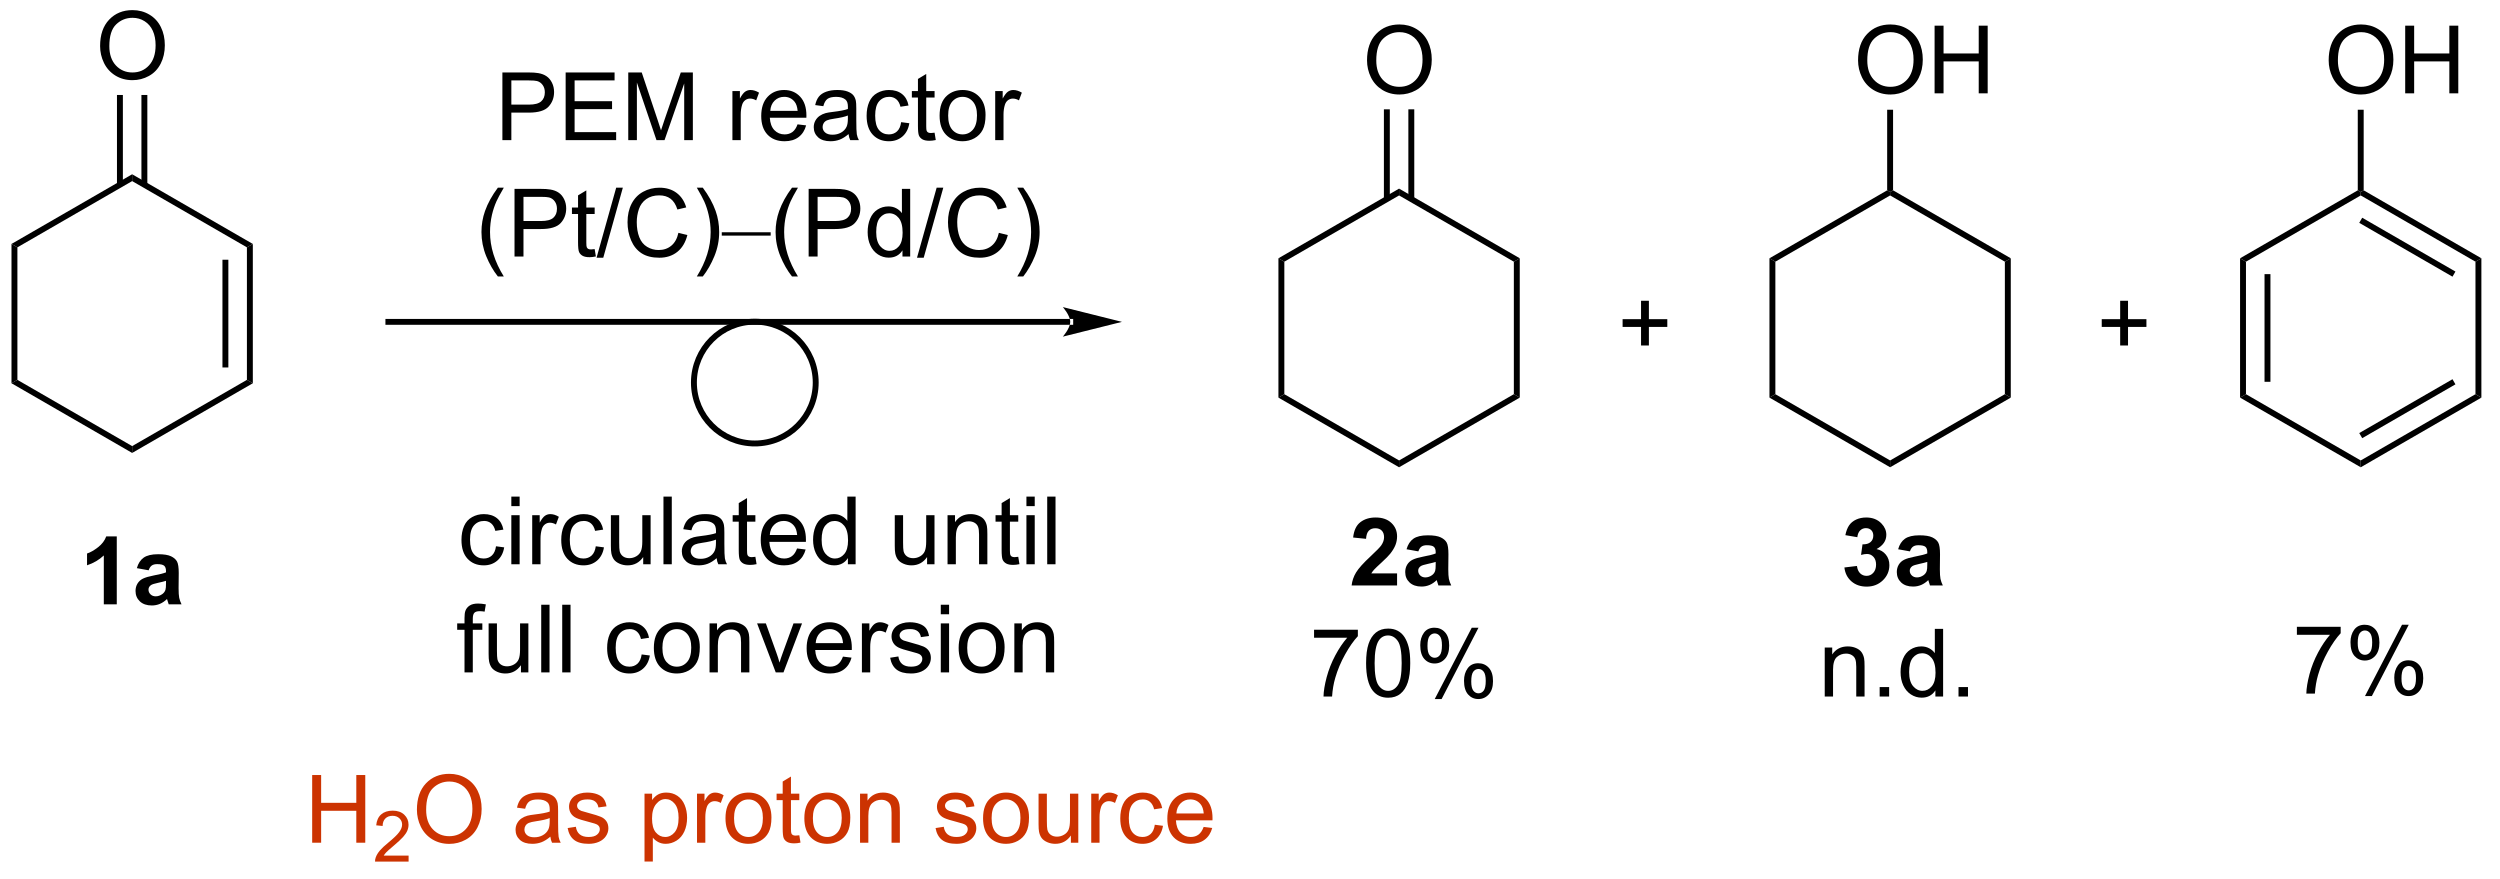 <?xml version="1.0" encoding="UTF-8"?>
<!DOCTYPE svg PUBLIC '-//W3C//DTD SVG 1.0//EN'
          'http://www.w3.org/TR/2001/REC-SVG-20010904/DTD/svg10.dtd'>
<svg stroke-dasharray="none" shape-rendering="auto" xmlns="http://www.w3.org/2000/svg" font-family="'Dialog'" text-rendering="auto" width="290" fill-opacity="1" color-interpolation="auto" color-rendering="auto" preserveAspectRatio="xMidYMid meet" font-size="12px" viewBox="0 0 290 102" fill="black" xmlns:xlink="http://www.w3.org/1999/xlink" stroke="black" image-rendering="auto" stroke-miterlimit="10" stroke-linecap="square" stroke-linejoin="miter" font-style="normal" stroke-width="1" height="102" stroke-dashoffset="0" font-weight="normal" stroke-opacity="1"
><!--Generated by the Batik Graphics2D SVG Generator--><defs id="genericDefs"
  /><g
  ><defs id="defs1"
    ><clipPath clipPathUnits="userSpaceOnUse" id="clipPath1"
      ><path d="M0.646 1.611 L217.6 1.611 L217.6 77.718 L0.646 77.718 L0.646 1.611 Z"
      /></clipPath
      ><clipPath clipPathUnits="userSpaceOnUse" id="clipPath2"
      ><path d="M-0.972 341.541 L-0.972 415.531 L209.949 415.531 L209.949 341.541 Z"
      /></clipPath
    ></defs
    ><g transform="scale(1.333,1.333) translate(-0.646,-1.611) matrix(1.029,0,0,1.029,1.646,-349.698)"
    ><path d="M89.536 368.878 L89.536 368.878 L31.874 368.878 L31.624 368.878 L31.624 368.378 L31.874 368.378 L89.536 368.378 L89.786 368.378 L89.786 368.878 ZM93.911 368.628 L88.911 367.378 C88.911 367.378 89.536 368.082 89.536 368.628 C89.536 369.175 88.911 369.878 88.911 369.878 Z" stroke="none" clip-path="url(#clipPath2)"
    /></g
    ><g transform="matrix(1.371,0,0,1.371,1.333,-468.412)"
    ><path d="M41.535 353.514 L41.535 347.787 L43.697 347.787 Q44.267 347.787 44.566 347.842 Q44.988 347.912 45.272 348.11 Q45.559 348.305 45.733 348.662 Q45.908 349.016 45.908 349.443 Q45.908 350.173 45.441 350.68 Q44.978 351.186 43.762 351.186 L42.293 351.186 L42.293 353.514 L41.535 353.514 ZM42.293 350.509 L43.775 350.509 Q44.509 350.509 44.816 350.235 Q45.126 349.962 45.126 349.467 Q45.126 349.108 44.944 348.852 Q44.762 348.594 44.465 348.514 Q44.275 348.462 43.759 348.462 L42.293 348.462 L42.293 350.509 ZM46.887 353.514 L46.887 347.787 L51.027 347.787 L51.027 348.462 L47.645 348.462 L47.645 350.217 L50.814 350.217 L50.814 350.889 L47.645 350.889 L47.645 352.837 L51.16 352.837 L51.16 353.514 L46.887 353.514 ZM52.184 353.514 L52.184 347.787 L53.324 347.787 L54.681 351.842 Q54.868 352.407 54.955 352.688 Q55.051 352.376 55.259 351.772 L56.629 347.787 L57.65 347.787 L57.65 353.514 L56.918 353.514 L56.918 348.719 L55.254 353.514 L54.572 353.514 L52.915 348.639 L52.915 353.514 L52.184 353.514 ZM60.997 353.514 L60.997 349.365 L61.63 349.365 L61.63 349.993 Q61.872 349.553 62.076 349.412 Q62.281 349.272 62.529 349.272 Q62.883 349.272 63.25 349.498 L63.008 350.149 Q62.75 349.998 62.492 349.998 Q62.263 349.998 62.078 350.136 Q61.896 350.274 61.818 350.522 Q61.701 350.897 61.701 351.342 L61.701 353.514 L60.997 353.514 ZM66.508 352.178 L67.234 352.266 Q67.062 352.904 66.596 353.256 Q66.133 353.608 65.412 353.608 Q64.5 353.608 63.966 353.048 Q63.435 352.485 63.435 351.475 Q63.435 350.428 63.974 349.85 Q64.513 349.272 65.372 349.272 Q66.203 349.272 66.729 349.839 Q67.258 350.404 67.258 351.43 Q67.258 351.493 67.255 351.618 L64.162 351.618 Q64.201 352.303 64.547 352.667 Q64.896 353.029 65.414 353.029 Q65.802 353.029 66.076 352.826 Q66.349 352.623 66.508 352.178 ZM64.201 351.04 L66.516 351.04 Q66.469 350.516 66.25 350.256 Q65.914 349.85 65.38 349.85 Q64.896 349.85 64.565 350.175 Q64.234 350.498 64.201 351.04 ZM70.824 353.001 Q70.434 353.334 70.072 353.472 Q69.712 353.608 69.298 353.608 Q68.613 353.608 68.246 353.274 Q67.879 352.938 67.879 352.42 Q67.879 352.115 68.017 351.863 Q68.158 351.61 68.382 351.459 Q68.606 351.305 68.887 351.227 Q69.095 351.173 69.512 351.123 Q70.363 351.022 70.767 350.881 Q70.77 350.735 70.77 350.696 Q70.77 350.266 70.572 350.092 Q70.301 349.852 69.77 349.852 Q69.275 349.852 69.038 350.027 Q68.801 350.201 68.689 350.641 L68.001 350.548 Q68.095 350.108 68.309 349.837 Q68.525 349.563 68.931 349.417 Q69.337 349.272 69.871 349.272 Q70.402 349.272 70.733 349.397 Q71.066 349.522 71.223 349.712 Q71.379 349.899 71.441 350.188 Q71.478 350.368 71.478 350.837 L71.478 351.774 Q71.478 352.756 71.522 353.016 Q71.566 353.274 71.699 353.514 L70.965 353.514 Q70.856 353.295 70.824 353.001 ZM70.767 351.43 Q70.384 351.587 69.618 351.696 Q69.184 351.759 69.004 351.837 Q68.824 351.915 68.725 352.066 Q68.629 352.217 68.629 352.399 Q68.629 352.68 68.843 352.868 Q69.056 353.055 69.465 353.055 Q69.871 353.055 70.186 352.878 Q70.504 352.701 70.652 352.391 Q70.767 352.154 70.767 351.688 L70.767 351.43 ZM75.273 351.993 L75.966 352.084 Q75.852 352.798 75.385 353.204 Q74.919 353.608 74.24 353.608 Q73.388 353.608 72.87 353.05 Q72.352 352.493 72.352 351.454 Q72.352 350.782 72.573 350.279 Q72.797 349.774 73.253 349.524 Q73.708 349.272 74.242 349.272 Q74.919 349.272 75.349 349.613 Q75.779 349.954 75.898 350.584 L75.216 350.688 Q75.117 350.272 74.87 350.061 Q74.622 349.85 74.271 349.85 Q73.74 349.85 73.406 350.23 Q73.076 350.61 73.076 351.436 Q73.076 352.272 73.396 352.652 Q73.716 353.029 74.232 353.029 Q74.646 353.029 74.922 352.777 Q75.201 352.522 75.273 351.993 ZM78.102 352.884 L78.203 353.506 Q77.906 353.568 77.672 353.568 Q77.289 353.568 77.078 353.449 Q76.867 353.326 76.781 353.128 Q76.695 352.93 76.695 352.298 L76.695 349.912 L76.18 349.912 L76.18 349.365 L76.695 349.365 L76.695 348.337 L77.396 347.915 L77.396 349.365 L78.102 349.365 L78.102 349.912 L77.396 349.912 L77.396 352.337 Q77.396 352.639 77.432 352.725 Q77.469 352.811 77.552 352.863 Q77.638 352.912 77.794 352.912 Q77.912 352.912 78.102 352.884 ZM78.527 351.438 Q78.527 350.287 79.168 349.733 Q79.704 349.272 80.473 349.272 Q81.329 349.272 81.871 349.831 Q82.415 350.391 82.415 351.381 Q82.415 352.18 82.173 352.641 Q81.934 353.1 81.475 353.355 Q81.017 353.608 80.473 353.608 Q79.603 353.608 79.064 353.05 Q78.527 352.49 78.527 351.438 ZM79.251 351.438 Q79.251 352.235 79.598 352.634 Q79.947 353.029 80.473 353.029 Q80.996 353.029 81.343 352.631 Q81.691 352.233 81.691 351.415 Q81.691 350.647 81.343 350.251 Q80.993 349.852 80.473 349.852 Q79.947 349.852 79.598 350.248 Q79.251 350.641 79.251 351.438 ZM83.232 353.514 L83.232 349.365 L83.865 349.365 L83.865 349.993 Q84.107 349.553 84.31 349.412 Q84.516 349.272 84.763 349.272 Q85.117 349.272 85.484 349.498 L85.242 350.149 Q84.984 349.998 84.727 349.998 Q84.497 349.998 84.312 350.136 Q84.13 350.274 84.052 350.522 Q83.935 350.897 83.935 351.342 L83.935 353.514 L83.232 353.514 Z" stroke="none" clip-path="url(#clipPath2)"
    /></g
    ><g transform="matrix(1.371,0,0,1.371,1.333,-468.412)"
    ><path d="M41.152 365.049 Q40.569 364.314 40.165 363.33 Q39.764 362.343 39.764 361.288 Q39.764 360.358 40.066 359.507 Q40.417 358.52 41.152 357.538 L41.654 357.538 Q41.183 358.351 41.029 358.7 Q40.792 359.239 40.654 359.825 Q40.488 360.554 40.488 361.293 Q40.488 363.171 41.654 365.049 L41.152 365.049 ZM42.561 363.364 L42.561 357.637 L44.722 357.637 Q45.292 357.637 45.592 357.692 Q46.014 357.762 46.298 357.96 Q46.584 358.155 46.759 358.512 Q46.933 358.866 46.933 359.293 Q46.933 360.023 46.467 360.53 Q46.003 361.036 44.787 361.036 L43.319 361.036 L43.319 363.364 L42.561 363.364 ZM43.319 360.358 L44.8 360.358 Q45.535 360.358 45.842 360.085 Q46.152 359.812 46.152 359.317 Q46.152 358.957 45.969 358.702 Q45.787 358.444 45.49 358.364 Q45.3 358.312 44.785 358.312 L43.319 358.312 L43.319 360.358 ZM49.342 362.733 L49.444 363.356 Q49.147 363.418 48.912 363.418 Q48.529 363.418 48.319 363.299 Q48.108 363.176 48.022 362.978 Q47.936 362.78 47.936 362.148 L47.936 359.762 L47.42 359.762 L47.42 359.215 L47.936 359.215 L47.936 358.187 L48.636 357.765 L48.636 359.215 L49.342 359.215 L49.342 359.762 L48.636 359.762 L48.636 362.187 Q48.636 362.489 48.673 362.575 Q48.709 362.661 48.792 362.713 Q48.878 362.762 49.035 362.762 Q49.152 362.762 49.342 362.733 ZM49.502 363.463 L51.163 357.538 L51.726 357.538 L50.07 363.463 L49.502 363.463 ZM56.428 361.356 L57.186 361.546 Q56.949 362.481 56.329 362.973 Q55.709 363.463 54.816 363.463 Q53.889 363.463 53.308 363.085 Q52.73 362.707 52.425 361.994 Q52.123 361.278 52.123 360.457 Q52.123 359.562 52.464 358.898 Q52.808 358.231 53.438 357.885 Q54.069 357.538 54.826 357.538 Q55.686 357.538 56.272 357.976 Q56.858 358.413 57.089 359.207 L56.342 359.382 Q56.144 358.757 55.764 358.473 Q55.386 358.187 54.811 358.187 Q54.152 358.187 53.706 358.504 Q53.264 358.819 53.084 359.353 Q52.904 359.887 52.904 360.452 Q52.904 361.184 53.118 361.728 Q53.331 362.273 53.779 362.543 Q54.23 362.812 54.753 362.812 Q55.389 362.812 55.829 362.444 Q56.272 362.077 56.428 361.356 ZM58.492 365.049 L57.986 365.049 Q59.156 363.171 59.156 361.293 Q59.156 360.559 58.986 359.835 Q58.854 359.249 58.617 358.71 Q58.463 358.358 57.986 357.538 L58.492 357.538 Q59.226 358.52 59.578 359.507 Q59.877 360.358 59.877 361.288 Q59.877 362.343 59.473 363.33 Q59.07 364.314 58.492 365.049 Z" stroke="none" clip-path="url(#clipPath2)"
    /></g
    ><g transform="matrix(1.371,0,0,1.371,1.333,-468.412)"
    ><path d="M64.234 361.593 L60.096 361.593 L60.096 361.309 L64.234 361.309 L64.234 361.593 Z" stroke="none" clip-path="url(#clipPath2)"
    /></g
    ><g transform="matrix(1.371,0,0,1.371,1.333,-468.412)"
    ><path d="M66.038 365.049 Q65.455 364.314 65.052 363.33 Q64.65 362.343 64.65 361.288 Q64.65 360.358 64.953 359.507 Q65.304 358.52 66.038 357.538 L66.541 357.538 Q66.07 358.351 65.916 358.7 Q65.679 359.239 65.541 359.825 Q65.374 360.554 65.374 361.293 Q65.374 363.171 66.541 365.049 L66.038 365.049 ZM67.447 363.364 L67.447 357.637 L69.609 357.637 Q70.179 357.637 70.479 357.692 Q70.9 357.762 71.184 357.96 Q71.471 358.155 71.645 358.512 Q71.82 358.866 71.82 359.293 Q71.82 360.023 71.354 360.53 Q70.89 361.036 69.674 361.036 L68.205 361.036 L68.205 363.364 L67.447 363.364 ZM68.205 360.358 L69.687 360.358 Q70.421 360.358 70.729 360.085 Q71.038 359.812 71.038 359.317 Q71.038 358.957 70.856 358.702 Q70.674 358.444 70.377 358.364 Q70.187 358.312 69.671 358.312 L68.205 358.312 L68.205 360.358 ZM75.385 363.364 L75.385 362.84 Q74.992 363.457 74.226 363.457 Q73.729 363.457 73.312 363.184 Q72.898 362.911 72.669 362.421 Q72.439 361.929 72.439 361.293 Q72.439 360.671 72.645 360.166 Q72.854 359.661 73.268 359.392 Q73.682 359.122 74.195 359.122 Q74.57 359.122 74.861 359.28 Q75.156 359.437 75.338 359.692 L75.338 357.637 L76.038 357.637 L76.038 363.364 L75.385 363.364 ZM73.163 361.293 Q73.163 362.09 73.499 362.486 Q73.835 362.879 74.291 362.879 Q74.752 362.879 75.075 362.502 Q75.398 362.124 75.398 361.351 Q75.398 360.499 75.07 360.101 Q74.742 359.702 74.26 359.702 Q73.791 359.702 73.476 360.085 Q73.163 360.468 73.163 361.293 ZM76.615 363.463 L78.277 357.538 L78.839 357.538 L77.183 363.463 L76.615 363.463 ZM83.541 361.356 L84.299 361.546 Q84.062 362.481 83.442 362.973 Q82.822 363.463 81.929 363.463 Q81.002 363.463 80.421 363.085 Q79.843 362.707 79.538 361.994 Q79.236 361.278 79.236 360.457 Q79.236 359.562 79.578 358.898 Q79.921 358.231 80.552 357.885 Q81.182 357.538 81.939 357.538 Q82.799 357.538 83.385 357.976 Q83.971 358.413 84.203 359.207 L83.455 359.382 Q83.257 358.757 82.877 358.473 Q82.499 358.187 81.924 358.187 Q81.265 358.187 80.82 358.504 Q80.377 358.819 80.197 359.353 Q80.018 359.887 80.018 360.452 Q80.018 361.184 80.231 361.728 Q80.445 362.273 80.893 362.543 Q81.343 362.812 81.867 362.812 Q82.502 362.812 82.942 362.444 Q83.385 362.077 83.541 361.356 ZM85.605 365.049 L85.1 365.049 Q86.269 363.171 86.269 361.293 Q86.269 360.559 86.1 359.835 Q85.967 359.249 85.73 358.71 Q85.576 358.358 85.1 357.538 L85.605 357.538 Q86.339 358.52 86.691 359.507 Q86.99 360.358 86.99 361.288 Q86.99 362.343 86.587 363.33 Q86.183 364.314 85.605 365.049 Z" stroke="none" clip-path="url(#clipPath2)"
    /></g
    ><g transform="matrix(1.371,0,0,1.371,1.333,-468.412)"
    ><path d="M8.908 392.792 L7.811 392.792 L7.811 388.654 Q7.21 389.216 6.392 389.487 L6.392 388.49 Q6.822 388.349 7.324 387.959 Q7.83 387.565 8.017 387.042 L8.908 387.042 L8.908 392.792 ZM11.604 389.909 L10.607 389.729 Q10.776 389.128 11.185 388.839 Q11.597 388.55 12.404 388.55 Q13.138 388.55 13.498 388.724 Q13.857 388.896 14.003 389.164 Q14.151 389.433 14.151 390.146 L14.138 391.427 Q14.138 391.974 14.19 392.235 Q14.245 392.495 14.388 392.792 L13.302 392.792 Q13.261 392.683 13.198 392.466 Q13.169 392.37 13.159 392.339 Q12.878 392.612 12.557 392.75 Q12.237 392.886 11.873 392.886 Q11.232 392.886 10.862 392.539 Q10.495 392.19 10.495 391.659 Q10.495 391.308 10.662 391.032 Q10.831 390.755 11.133 390.61 Q11.435 390.464 12.005 390.354 Q12.776 390.209 13.073 390.084 L13.073 389.974 Q13.073 389.659 12.917 389.524 Q12.761 389.388 12.326 389.388 Q12.034 389.388 11.87 389.505 Q11.706 389.62 11.604 389.909 ZM13.073 390.8 Q12.862 390.87 12.404 390.969 Q11.948 391.065 11.807 391.159 Q11.591 391.31 11.591 391.545 Q11.591 391.776 11.763 391.946 Q11.935 392.112 12.201 392.112 Q12.498 392.112 12.768 391.917 Q12.966 391.769 13.029 391.552 Q13.073 391.412 13.073 391.019 L13.073 390.8 Z" stroke="none" clip-path="url(#clipPath2)"
    /></g
    ><g transform="matrix(1.371,0,0,1.371,1.333,-468.412)"
    ><path d="M0 362.297 L0.5 362.585 L0.5 373.797 L0 374.085 Z" stroke="none" clip-path="url(#clipPath2)"
    /></g
    ><g transform="matrix(1.371,0,0,1.371,1.333,-468.412)"
    ><path d="M0 374.085 L0.5 373.797 L10.209 379.402 L10.209 379.98 Z" stroke="none" clip-path="url(#clipPath2)"
    /></g
    ><g transform="matrix(1.371,0,0,1.371,1.333,-468.412)"
    ><path d="M10.209 379.98 L10.209 379.402 L19.919 373.797 L20.419 374.085 Z" stroke="none" clip-path="url(#clipPath2)"
    /></g
    ><g transform="matrix(1.371,0,0,1.371,1.333,-468.412)"
    ><path d="M20.419 374.085 L19.919 373.797 L19.919 362.585 L20.419 362.297 ZM18.349 372.746 L18.349 363.636 L17.849 363.636 L17.849 372.746 Z" stroke="none" clip-path="url(#clipPath2)"
    /></g
    ><g transform="matrix(1.371,0,0,1.371,1.333,-468.412)"
    ><path d="M20.419 362.297 L19.919 362.585 L10.209 356.98 L10.209 356.402 Z" stroke="none" clip-path="url(#clipPath2)"
    /></g
    ><g transform="matrix(1.371,0,0,1.371,1.333,-468.412)"
    ><path d="M10.209 356.402 L10.209 356.98 L0.5 362.585 L0 362.297 Z" stroke="none" clip-path="url(#clipPath2)"
    /></g
    ><g transform="matrix(1.371,0,0,1.371,1.333,-468.412)"
    ><path d="M7.497 345.552 Q7.497 344.125 8.263 343.32 Q9.029 342.513 10.239 342.513 Q11.031 342.513 11.667 342.893 Q12.305 343.271 12.638 343.948 Q12.974 344.625 12.974 345.484 Q12.974 346.357 12.622 347.044 Q12.271 347.732 11.625 348.086 Q10.982 348.44 10.234 348.44 Q9.427 348.44 8.789 348.049 Q8.154 347.656 7.825 346.982 Q7.497 346.305 7.497 345.552 ZM8.279 345.562 Q8.279 346.599 8.833 347.195 Q9.391 347.789 10.232 347.789 Q11.086 347.789 11.638 347.187 Q12.193 346.586 12.193 345.482 Q12.193 344.781 11.956 344.26 Q11.719 343.74 11.263 343.453 Q10.81 343.164 10.242 343.164 Q9.437 343.164 8.857 343.719 Q8.279 344.271 8.279 345.562 Z" stroke="none" clip-path="url(#clipPath2)"
    /></g
    ><g transform="matrix(1.371,0,0,1.371,1.333,-468.412)"
    ><path d="M11.494 357.289 L11.494 349.693 L10.994 349.693 L10.994 357.289 ZM9.424 357.289 L9.424 349.693 L8.924 349.693 L8.924 357.289 Z" stroke="none" clip-path="url(#clipPath2)"
    /></g
    ><g transform="matrix(1.371,0,0,1.371,1.333,-468.412)"
    ><path d="M117.234 390.171 L117.234 391.192 L113.388 391.192 Q113.451 390.614 113.763 390.096 Q114.076 389.577 114.997 388.723 Q115.74 388.031 115.906 387.786 Q116.133 387.445 116.133 387.114 Q116.133 386.747 115.935 386.549 Q115.74 386.351 115.391 386.351 Q115.047 386.351 114.844 386.559 Q114.641 386.765 114.609 387.247 L113.516 387.137 Q113.615 386.231 114.13 385.838 Q114.646 385.442 115.419 385.442 Q116.266 385.442 116.75 385.9 Q117.234 386.356 117.234 387.036 Q117.234 387.421 117.096 387.773 Q116.958 388.122 116.656 388.505 Q116.458 388.757 115.938 389.234 Q115.419 389.71 115.279 389.866 Q115.141 390.023 115.055 390.171 L117.234 390.171 ZM119.033 388.309 L118.035 388.13 Q118.204 387.528 118.613 387.239 Q119.025 386.95 119.832 386.95 Q120.566 386.95 120.926 387.124 Q121.285 387.296 121.431 387.564 Q121.579 387.833 121.579 388.546 L121.566 389.827 Q121.566 390.374 121.618 390.635 Q121.673 390.895 121.816 391.192 L120.731 391.192 Q120.689 391.083 120.626 390.866 Q120.598 390.77 120.587 390.739 Q120.306 391.012 119.986 391.15 Q119.665 391.286 119.301 391.286 Q118.66 391.286 118.29 390.939 Q117.923 390.59 117.923 390.059 Q117.923 389.708 118.09 389.432 Q118.259 389.156 118.561 389.01 Q118.863 388.864 119.434 388.755 Q120.204 388.609 120.501 388.484 L120.501 388.374 Q120.501 388.059 120.345 387.924 Q120.189 387.788 119.754 387.788 Q119.462 387.788 119.298 387.906 Q119.134 388.02 119.033 388.309 ZM120.501 389.2 Q120.29 389.27 119.832 389.369 Q119.376 389.465 119.236 389.559 Q119.019 389.71 119.019 389.945 Q119.019 390.176 119.191 390.346 Q119.363 390.512 119.629 390.512 Q119.926 390.512 120.197 390.317 Q120.394 390.168 120.457 389.952 Q120.501 389.812 120.501 389.418 L120.501 389.2 Z" stroke="none" clip-path="url(#clipPath2)"
    /></g
    ><g transform="matrix(1.371,0,0,1.371,1.333,-468.412)"
    ><path d="M110.21 395.615 L110.21 394.938 L113.916 394.938 L113.916 395.485 Q113.369 396.069 112.833 397.035 Q112.296 397.998 112.002 399.017 Q111.791 399.735 111.734 400.592 L111.01 400.592 Q111.023 399.915 111.275 398.959 Q111.531 398.001 112.005 397.113 Q112.478 396.225 113.015 395.615 L110.21 395.615 ZM114.613 397.767 Q114.613 396.751 114.821 396.134 Q115.029 395.514 115.441 395.178 Q115.855 394.842 116.48 394.842 Q116.941 394.842 117.287 395.027 Q117.636 395.212 117.863 395.563 Q118.089 395.912 118.217 396.415 Q118.347 396.915 118.347 397.767 Q118.347 398.774 118.139 399.394 Q117.933 400.014 117.519 400.352 Q117.107 400.691 116.48 400.691 Q115.652 400.691 115.178 400.095 Q114.613 399.381 114.613 397.767 ZM115.334 397.767 Q115.334 399.178 115.665 399.644 Q115.996 400.11 116.48 400.11 Q116.964 400.11 117.292 399.642 Q117.623 399.173 117.623 397.767 Q117.623 396.352 117.292 395.889 Q116.964 395.423 116.472 395.423 Q115.988 395.423 115.699 395.834 Q115.334 396.358 115.334 397.767 ZM119.195 396.24 Q119.195 395.626 119.502 395.196 Q119.812 394.767 120.398 394.767 Q120.937 394.767 121.288 395.152 Q121.643 395.537 121.643 396.282 Q121.643 397.009 121.286 397.402 Q120.929 397.795 120.406 397.795 Q119.885 397.795 119.538 397.41 Q119.195 397.022 119.195 396.24 ZM120.416 395.251 Q120.156 395.251 119.981 395.477 Q119.807 395.704 119.807 396.311 Q119.807 396.86 119.981 397.087 Q120.158 397.311 120.416 397.311 Q120.682 397.311 120.856 397.084 Q121.031 396.858 121.031 396.256 Q121.031 395.701 120.853 395.477 Q120.679 395.251 120.416 395.251 ZM120.421 400.803 L123.554 394.767 L124.124 394.767 L121.002 400.803 L120.421 400.803 ZM122.898 399.248 Q122.898 398.631 123.205 398.204 Q123.515 397.774 124.103 397.774 Q124.643 397.774 124.997 398.16 Q125.351 398.545 125.351 399.29 Q125.351 400.017 124.992 400.41 Q124.635 400.803 124.109 400.803 Q123.588 400.803 123.242 400.415 Q122.898 400.024 122.898 399.248 ZM124.124 398.259 Q123.859 398.259 123.684 398.485 Q123.51 398.712 123.51 399.319 Q123.51 399.865 123.684 400.092 Q123.861 400.319 124.119 400.319 Q124.39 400.319 124.562 400.092 Q124.736 399.865 124.736 399.264 Q124.736 398.709 124.559 398.485 Q124.385 398.259 124.124 398.259 Z" stroke="none" clip-path="url(#clipPath2)"
    /></g
    ><g transform="matrix(1.371,0,0,1.371,1.333,-468.412)"
    ><path d="M107.195 363.51 L107.695 363.799 L107.695 375.01 L107.195 375.299 Z" stroke="none" clip-path="url(#clipPath2)"
    /></g
    ><g transform="matrix(1.371,0,0,1.371,1.333,-468.412)"
    ><path d="M107.195 375.299 L107.695 375.01 L117.404 380.616 L117.404 381.193 Z" stroke="none" clip-path="url(#clipPath2)"
    /></g
    ><g transform="matrix(1.371,0,0,1.371,1.333,-468.412)"
    ><path d="M117.404 381.193 L117.404 380.616 L127.114 375.01 L127.614 375.299 Z" stroke="none" clip-path="url(#clipPath2)"
    /></g
    ><g transform="matrix(1.371,0,0,1.371,1.333,-468.412)"
    ><path d="M127.614 375.299 L127.114 375.01 L127.114 363.799 L127.614 363.51 Z" stroke="none" clip-path="url(#clipPath2)"
    /></g
    ><g transform="matrix(1.371,0,0,1.371,1.333,-468.412)"
    ><path d="M127.614 363.51 L127.114 363.799 L117.404 358.193 L117.404 357.616 Z" stroke="none" clip-path="url(#clipPath2)"
    /></g
    ><g transform="matrix(1.371,0,0,1.371,1.333,-468.412)"
    ><path d="M117.404 357.616 L117.404 358.193 L107.695 363.799 L107.195 363.51 Z" stroke="none" clip-path="url(#clipPath2)"
    /></g
    ><g transform="matrix(1.371,0,0,1.371,1.333,-468.412)"
    ><path d="M114.692 346.766 Q114.692 345.339 115.458 344.534 Q116.224 343.727 117.434 343.727 Q118.226 343.727 118.862 344.107 Q119.5 344.485 119.833 345.162 Q120.169 345.839 120.169 346.698 Q120.169 347.57 119.817 348.258 Q119.466 348.945 118.82 349.3 Q118.177 349.654 117.429 349.654 Q116.622 349.654 115.984 349.263 Q115.349 348.87 115.02 348.195 Q114.692 347.518 114.692 346.766 ZM115.474 346.776 Q115.474 347.813 116.028 348.409 Q116.585 349.003 117.427 349.003 Q118.281 349.003 118.833 348.401 Q119.388 347.8 119.388 346.695 Q119.388 345.995 119.151 345.474 Q118.914 344.953 118.458 344.667 Q118.005 344.378 117.437 344.378 Q116.632 344.378 116.052 344.933 Q115.474 345.485 115.474 346.776 Z" stroke="none" clip-path="url(#clipPath2)"
    /></g
    ><g transform="matrix(1.371,0,0,1.371,1.333,-468.412)"
    ><path d="M118.689 358.502 L118.689 350.907 L118.189 350.907 L118.189 358.502 ZM116.619 358.502 L116.619 350.907 L116.119 350.907 L116.119 358.502 Z" stroke="none" clip-path="url(#clipPath2)"
    /></g
    ><g transform="matrix(1.371,0,0,1.371,1.333,-468.412)"
    ><path d="M155.082 389.671 L156.144 389.543 Q156.194 389.95 156.415 390.166 Q156.639 390.38 156.957 390.38 Q157.296 390.38 157.527 390.122 Q157.762 389.864 157.762 389.426 Q157.762 389.012 157.538 388.77 Q157.316 388.528 156.996 388.528 Q156.785 388.528 156.491 388.609 L156.613 387.715 Q157.059 387.726 157.293 387.523 Q157.527 387.317 157.527 386.976 Q157.527 386.687 157.355 386.515 Q157.184 386.343 156.897 386.343 Q156.616 386.343 156.415 386.538 Q156.217 386.734 156.176 387.109 L155.163 386.937 Q155.269 386.418 155.48 386.109 Q155.694 385.796 156.074 385.619 Q156.457 385.442 156.928 385.442 Q157.738 385.442 158.225 385.958 Q158.629 386.38 158.629 386.911 Q158.629 387.663 157.803 388.114 Q158.296 388.218 158.59 388.585 Q158.887 388.952 158.887 389.473 Q158.887 390.226 158.335 390.76 Q157.785 391.291 156.965 391.291 Q156.186 391.291 155.673 390.843 Q155.163 390.395 155.082 389.671 ZM160.625 388.309 L159.628 388.13 Q159.797 387.528 160.206 387.239 Q160.617 386.95 161.424 386.95 Q162.159 386.95 162.518 387.124 Q162.878 387.296 163.023 387.564 Q163.172 387.833 163.172 388.546 L163.159 389.827 Q163.159 390.374 163.211 390.635 Q163.266 390.895 163.409 391.192 L162.323 391.192 Q162.281 391.083 162.219 390.866 Q162.19 390.77 162.18 390.739 Q161.898 391.012 161.578 391.15 Q161.258 391.286 160.893 391.286 Q160.253 391.286 159.883 390.939 Q159.516 390.59 159.516 390.059 Q159.516 389.708 159.682 389.432 Q159.851 389.156 160.154 389.01 Q160.456 388.864 161.026 388.755 Q161.797 388.609 162.094 388.484 L162.094 388.374 Q162.094 388.059 161.938 387.924 Q161.781 387.788 161.346 387.788 Q161.055 387.788 160.891 387.906 Q160.726 388.02 160.625 388.309 ZM162.094 389.2 Q161.883 389.27 161.424 389.369 Q160.969 389.465 160.828 389.559 Q160.612 389.71 160.612 389.945 Q160.612 390.176 160.784 390.346 Q160.956 390.512 161.221 390.512 Q161.518 390.512 161.789 390.317 Q161.987 390.168 162.049 389.952 Q162.094 389.812 162.094 389.418 L162.094 389.2 Z" stroke="none" clip-path="url(#clipPath2)"
    /></g
    ><g transform="matrix(1.371,0,0,1.371,1.333,-468.412)"
    ><path d="M153.418 400.592 L153.418 396.444 L154.051 396.444 L154.051 397.032 Q154.506 396.35 155.371 396.35 Q155.746 396.35 156.059 396.485 Q156.374 396.618 156.53 396.837 Q156.686 397.055 156.749 397.358 Q156.788 397.553 156.788 398.04 L156.788 400.592 L156.085 400.592 L156.085 398.069 Q156.085 397.639 156.001 397.425 Q155.921 397.212 155.712 397.087 Q155.504 396.959 155.223 396.959 Q154.772 396.959 154.447 397.246 Q154.121 397.529 154.121 398.326 L154.121 400.592 L153.418 400.592 ZM158.065 400.592 L158.065 399.79 L158.867 399.79 L158.867 400.592 L158.065 400.592 ZM162.78 400.592 L162.78 400.069 Q162.387 400.686 161.621 400.686 Q161.124 400.686 160.707 400.412 Q160.293 400.139 160.064 399.649 Q159.835 399.157 159.835 398.522 Q159.835 397.899 160.04 397.394 Q160.249 396.889 160.663 396.621 Q161.077 396.35 161.59 396.35 Q161.965 396.35 162.256 396.509 Q162.551 396.665 162.733 396.92 L162.733 394.865 L163.434 394.865 L163.434 400.592 L162.78 400.592 ZM160.559 398.522 Q160.559 399.319 160.894 399.714 Q161.23 400.108 161.686 400.108 Q162.147 400.108 162.47 399.73 Q162.793 399.352 162.793 398.579 Q162.793 397.727 162.465 397.329 Q162.137 396.93 161.655 396.93 Q161.186 396.93 160.871 397.313 Q160.559 397.696 160.559 398.522 ZM164.737 400.592 L164.737 399.79 L165.539 399.79 L165.539 400.592 L164.737 400.592 Z" stroke="none" clip-path="url(#clipPath2)"
    /></g
    ><g transform="matrix(1.371,0,0,1.371,1.333,-468.412)"
    ><path d="M148.741 363.51 L149.241 363.799 L149.241 375.01 L148.741 375.299 Z" stroke="none" clip-path="url(#clipPath2)"
    /></g
    ><g transform="matrix(1.371,0,0,1.371,1.333,-468.412)"
    ><path d="M148.741 375.299 L149.241 375.01 L158.95 380.616 L158.95 381.193 Z" stroke="none" clip-path="url(#clipPath2)"
    /></g
    ><g transform="matrix(1.371,0,0,1.371,1.333,-468.412)"
    ><path d="M158.95 381.193 L158.95 380.616 L168.659 375.01 L169.159 375.299 Z" stroke="none" clip-path="url(#clipPath2)"
    /></g
    ><g transform="matrix(1.371,0,0,1.371,1.333,-468.412)"
    ><path d="M169.159 375.299 L168.659 375.01 L168.659 363.799 L169.159 363.51 Z" stroke="none" clip-path="url(#clipPath2)"
    /></g
    ><g transform="matrix(1.371,0,0,1.371,1.333,-468.412)"
    ><path d="M169.159 363.51 L168.659 363.799 L158.95 358.193 L158.95 357.905 L159.2 357.76 Z" stroke="none" clip-path="url(#clipPath2)"
    /></g
    ><g transform="matrix(1.371,0,0,1.371,1.333,-468.412)"
    ><path d="M158.7 357.76 L158.95 357.905 L158.95 358.193 L149.241 363.799 L148.741 363.51 Z" stroke="none" clip-path="url(#clipPath2)"
    /></g
    ><g transform="matrix(1.371,0,0,1.371,1.333,-468.412)"
    ><path d="M156.238 346.766 Q156.238 345.339 157.003 344.534 Q157.769 343.727 158.98 343.727 Q159.772 343.727 160.407 344.107 Q161.045 344.485 161.378 345.162 Q161.714 345.839 161.714 346.698 Q161.714 347.57 161.363 348.258 Q161.011 348.945 160.365 349.3 Q159.722 349.654 158.975 349.654 Q158.167 349.654 157.53 349.263 Q156.894 348.87 156.566 348.195 Q156.238 347.518 156.238 346.766 ZM157.019 346.776 Q157.019 347.813 157.574 348.409 Q158.131 349.003 158.972 349.003 Q159.826 349.003 160.378 348.401 Q160.933 347.8 160.933 346.695 Q160.933 345.995 160.696 345.474 Q160.459 344.953 160.003 344.667 Q159.55 344.378 158.983 344.378 Q158.178 344.378 157.597 344.933 Q157.019 345.485 157.019 346.776 ZM162.713 349.555 L162.713 343.828 L163.471 343.828 L163.471 346.18 L166.447 346.18 L166.447 343.828 L167.205 343.828 L167.205 349.555 L166.447 349.555 L166.447 346.854 L163.471 346.854 L163.471 349.555 L162.713 349.555 Z" stroke="none" clip-path="url(#clipPath2)"
    /></g
    ><g transform="matrix(1.371,0,0,1.371,1.333,-468.412)"
    ><path d="M159.2 357.76 L158.95 357.905 L158.7 357.76 L158.7 350.943 L159.2 350.943 Z" stroke="none" clip-path="url(#clipPath2)"
    /></g
    ><g transform="matrix(1.371,0,0,1.371,1.333,-468.412)"
    ><path d="M137.876 370.889 L137.876 369.318 L136.316 369.318 L136.316 368.662 L137.876 368.662 L137.876 367.105 L138.54 367.105 L138.54 368.662 L140.098 368.662 L140.098 369.318 L138.54 369.318 L138.54 370.889 L137.876 370.889 Z" stroke="none" clip-path="url(#clipPath2)"
    /></g
    ><g stroke-width="0.5" transform="matrix(1.371,0,0,1.371,1.333,-468.412)"
    ><path fill="none" d="M62.893 379.179 C60.047 379.179 57.74 376.872 57.74 374.026 C57.74 371.181 60.047 368.874 62.893 368.874 C65.738 368.874 68.045 371.181 68.045 374.026 C68.045 376.872 65.738 379.179 62.893 379.179" clip-path="url(#clipPath2)"
    /></g
    ><g transform="matrix(1.371,0,0,1.371,1.333,-468.412)"
    ><path d="M40.994 387.878 L41.687 387.969 Q41.572 388.682 41.106 389.089 Q40.64 389.492 39.96 389.492 Q39.109 389.492 38.59 388.935 Q38.072 388.378 38.072 387.339 Q38.072 386.667 38.294 386.164 Q38.518 385.659 38.973 385.409 Q39.429 385.156 39.963 385.156 Q40.64 385.156 41.07 385.497 Q41.499 385.839 41.619 386.469 L40.937 386.573 Q40.838 386.156 40.59 385.945 Q40.343 385.734 39.992 385.734 Q39.46 385.734 39.127 386.115 Q38.796 386.495 38.796 387.32 Q38.796 388.156 39.117 388.536 Q39.437 388.914 39.953 388.914 Q40.367 388.914 40.643 388.661 Q40.921 388.406 40.994 387.878 ZM42.291 384.479 L42.291 383.672 L42.994 383.672 L42.994 384.479 L42.291 384.479 ZM42.291 389.398 L42.291 385.25 L42.994 385.25 L42.994 389.398 L42.291 389.398 ZM44.058 389.398 L44.058 385.25 L44.691 385.25 L44.691 385.878 Q44.933 385.438 45.136 385.297 Q45.342 385.156 45.589 385.156 Q45.943 385.156 46.311 385.383 L46.068 386.034 Q45.811 385.883 45.553 385.883 Q45.324 385.883 45.139 386.021 Q44.956 386.159 44.878 386.406 Q44.761 386.781 44.761 387.226 L44.761 389.398 L44.058 389.398 ZM49.436 387.878 L50.128 387.969 Q50.014 388.682 49.548 389.089 Q49.081 389.492 48.402 389.492 Q47.55 389.492 47.032 388.935 Q46.514 388.378 46.514 387.339 Q46.514 386.667 46.735 386.164 Q46.959 385.659 47.415 385.409 Q47.87 385.156 48.404 385.156 Q49.081 385.156 49.511 385.497 Q49.941 385.839 50.061 386.469 L49.378 386.573 Q49.279 386.156 49.032 385.945 Q48.785 385.734 48.433 385.734 Q47.902 385.734 47.568 386.115 Q47.238 386.495 47.238 387.32 Q47.238 388.156 47.558 388.536 Q47.878 388.914 48.394 388.914 Q48.808 388.914 49.084 388.661 Q49.363 388.406 49.436 387.878 ZM53.449 389.398 L53.449 388.789 Q52.964 389.492 52.131 389.492 Q51.764 389.492 51.446 389.351 Q51.128 389.211 50.972 388.997 Q50.818 388.784 50.756 388.476 Q50.714 388.268 50.714 387.82 L50.714 385.25 L51.417 385.25 L51.417 387.549 Q51.417 388.101 51.459 388.292 Q51.527 388.57 51.74 388.729 Q51.956 388.885 52.272 388.885 Q52.589 388.885 52.865 388.724 Q53.144 388.562 53.258 388.284 Q53.373 388.003 53.373 387.471 L53.373 385.25 L54.076 385.25 L54.076 389.398 L53.449 389.398 ZM55.163 389.398 L55.163 383.672 L55.867 383.672 L55.867 389.398 L55.163 389.398 ZM59.662 388.885 Q59.272 389.219 58.91 389.357 Q58.55 389.492 58.136 389.492 Q57.451 389.492 57.084 389.159 Q56.717 388.823 56.717 388.305 Q56.717 388 56.855 387.747 Q56.995 387.495 57.219 387.344 Q57.443 387.19 57.725 387.112 Q57.933 387.057 58.35 387.008 Q59.201 386.906 59.605 386.766 Q59.608 386.62 59.608 386.581 Q59.608 386.151 59.41 385.976 Q59.139 385.737 58.608 385.737 Q58.113 385.737 57.876 385.911 Q57.639 386.086 57.527 386.526 L56.839 386.432 Q56.933 385.992 57.147 385.721 Q57.363 385.448 57.769 385.302 Q58.175 385.156 58.709 385.156 Q59.24 385.156 59.571 385.281 Q59.904 385.406 60.061 385.596 Q60.217 385.784 60.279 386.073 Q60.316 386.253 60.316 386.721 L60.316 387.659 Q60.316 388.641 60.36 388.901 Q60.404 389.159 60.537 389.398 L59.803 389.398 Q59.693 389.18 59.662 388.885 ZM59.605 387.315 Q59.222 387.471 58.456 387.581 Q58.022 387.643 57.842 387.721 Q57.662 387.799 57.563 387.95 Q57.467 388.101 57.467 388.284 Q57.467 388.565 57.68 388.753 Q57.894 388.94 58.303 388.94 Q58.709 388.94 59.024 388.763 Q59.342 388.586 59.49 388.276 Q59.605 388.039 59.605 387.573 L59.605 387.315 ZM62.94 388.768 L63.041 389.391 Q62.744 389.453 62.51 389.453 Q62.127 389.453 61.916 389.333 Q61.705 389.211 61.619 389.013 Q61.533 388.815 61.533 388.182 L61.533 385.797 L61.018 385.797 L61.018 385.25 L61.533 385.25 L61.533 384.221 L62.234 383.799 L62.234 385.25 L62.94 385.25 L62.94 385.797 L62.234 385.797 L62.234 388.221 Q62.234 388.523 62.27 388.609 Q62.307 388.695 62.39 388.747 Q62.476 388.797 62.632 388.797 Q62.749 388.797 62.94 388.768 ZM66.467 388.062 L67.193 388.151 Q67.022 388.789 66.555 389.141 Q66.092 389.492 65.371 389.492 Q64.459 389.492 63.925 388.932 Q63.394 388.37 63.394 387.359 Q63.394 386.312 63.933 385.734 Q64.472 385.156 65.331 385.156 Q66.162 385.156 66.688 385.724 Q67.217 386.289 67.217 387.315 Q67.217 387.378 67.214 387.503 L64.121 387.503 Q64.159 388.188 64.506 388.552 Q64.855 388.914 65.373 388.914 Q65.761 388.914 66.034 388.711 Q66.308 388.508 66.467 388.062 ZM64.159 386.924 L66.475 386.924 Q66.428 386.401 66.209 386.141 Q65.873 385.734 65.339 385.734 Q64.855 385.734 64.524 386.06 Q64.193 386.383 64.159 386.924 ZM70.768 389.398 L70.768 388.875 Q70.374 389.492 69.609 389.492 Q69.111 389.492 68.695 389.219 Q68.281 388.945 68.052 388.456 Q67.822 387.964 67.822 387.328 Q67.822 386.706 68.028 386.2 Q68.236 385.695 68.65 385.427 Q69.064 385.156 69.578 385.156 Q69.953 385.156 70.244 385.315 Q70.538 385.471 70.721 385.726 L70.721 383.672 L71.421 383.672 L71.421 389.398 L70.768 389.398 ZM68.546 387.328 Q68.546 388.125 68.882 388.521 Q69.218 388.914 69.674 388.914 Q70.135 388.914 70.458 388.536 Q70.781 388.159 70.781 387.385 Q70.781 386.534 70.453 386.135 Q70.124 385.737 69.643 385.737 Q69.174 385.737 68.859 386.12 Q68.546 386.503 68.546 387.328 ZM77.468 389.398 L77.468 388.789 Q76.984 389.492 76.15 389.492 Q75.783 389.492 75.466 389.351 Q75.148 389.211 74.992 388.997 Q74.838 388.784 74.775 388.476 Q74.734 388.268 74.734 387.82 L74.734 385.25 L75.437 385.25 L75.437 387.549 Q75.437 388.101 75.478 388.292 Q75.546 388.57 75.76 388.729 Q75.976 388.885 76.291 388.885 Q76.609 388.885 76.885 388.724 Q77.163 388.562 77.278 388.284 Q77.393 388.003 77.393 387.471 L77.393 385.25 L78.096 385.25 L78.096 389.398 L77.468 389.398 ZM79.199 389.398 L79.199 385.25 L79.831 385.25 L79.831 385.839 Q80.287 385.156 81.152 385.156 Q81.527 385.156 81.839 385.292 Q82.154 385.424 82.311 385.643 Q82.467 385.862 82.529 386.164 Q82.568 386.359 82.568 386.846 L82.568 389.398 L81.865 389.398 L81.865 386.875 Q81.865 386.445 81.782 386.232 Q81.701 386.018 81.493 385.893 Q81.284 385.766 81.003 385.766 Q80.553 385.766 80.227 386.052 Q79.902 386.336 79.902 387.133 L79.902 389.398 L79.199 389.398 ZM85.182 388.768 L85.283 389.391 Q84.986 389.453 84.752 389.453 Q84.369 389.453 84.158 389.333 Q83.947 389.211 83.861 389.013 Q83.775 388.815 83.775 388.182 L83.775 385.797 L83.26 385.797 L83.26 385.25 L83.775 385.25 L83.775 384.221 L84.476 383.799 L84.476 385.25 L85.182 385.25 L85.182 385.797 L84.476 385.797 L84.476 388.221 Q84.476 388.523 84.512 388.609 Q84.549 388.695 84.632 388.747 Q84.718 388.797 84.874 388.797 Q84.992 388.797 85.182 388.768 ZM85.873 384.479 L85.873 383.672 L86.576 383.672 L86.576 384.479 L85.873 384.479 ZM85.873 389.398 L85.873 385.25 L86.576 385.25 L86.576 389.398 L85.873 389.398 ZM87.632 389.398 L87.632 383.672 L88.335 383.672 L88.335 389.398 L87.632 389.398 Z" stroke="none" clip-path="url(#clipPath2)"
    /></g
    ><g transform="matrix(1.371,0,0,1.371,1.333,-468.412)"
    ><path d="M38.33 398.548 L38.33 394.947 L37.71 394.947 L37.71 394.4 L38.33 394.4 L38.33 393.957 Q38.33 393.541 38.406 393.337 Q38.507 393.064 38.762 392.895 Q39.018 392.723 39.478 392.723 Q39.775 392.723 40.135 392.793 L40.031 393.408 Q39.812 393.369 39.617 393.369 Q39.296 393.369 39.163 393.507 Q39.031 393.642 39.031 394.017 L39.031 394.4 L39.838 394.4 L39.838 394.947 L39.031 394.947 L39.031 398.548 L38.33 398.548 ZM43.105 398.548 L43.105 397.939 Q42.62 398.642 41.787 398.642 Q41.42 398.642 41.102 398.502 Q40.785 398.361 40.628 398.147 Q40.475 397.934 40.412 397.627 Q40.37 397.418 40.37 396.97 L40.37 394.4 L41.074 394.4 L41.074 396.699 Q41.074 397.252 41.115 397.442 Q41.183 397.72 41.397 397.879 Q41.613 398.035 41.928 398.035 Q42.245 398.035 42.522 397.874 Q42.8 397.712 42.915 397.434 Q43.029 397.153 43.029 396.621 L43.029 394.4 L43.733 394.4 L43.733 398.548 L43.105 398.548 ZM44.82 398.548 L44.82 392.822 L45.523 392.822 L45.523 398.548 L44.82 398.548 ZM46.597 398.548 L46.597 392.822 L47.3 392.822 L47.3 398.548 L46.597 398.548 ZM53.318 397.028 L54.011 397.119 Q53.897 397.832 53.43 398.238 Q52.964 398.642 52.285 398.642 Q51.433 398.642 50.915 398.085 Q50.397 397.528 50.397 396.488 Q50.397 395.817 50.618 395.314 Q50.842 394.809 51.298 394.559 Q51.753 394.306 52.287 394.306 Q52.964 394.306 53.394 394.647 Q53.824 394.988 53.943 395.619 L53.261 395.723 Q53.162 395.306 52.915 395.095 Q52.667 394.884 52.316 394.884 Q51.785 394.884 51.451 395.265 Q51.12 395.645 51.12 396.47 Q51.12 397.306 51.441 397.686 Q51.761 398.064 52.277 398.064 Q52.691 398.064 52.967 397.811 Q53.245 397.556 53.318 397.028 ZM54.35 396.473 Q54.35 395.322 54.99 394.767 Q55.527 394.306 56.295 394.306 Q57.152 394.306 57.693 394.866 Q58.238 395.426 58.238 396.416 Q58.238 397.215 57.995 397.676 Q57.756 398.134 57.298 398.39 Q56.839 398.642 56.295 398.642 Q55.425 398.642 54.886 398.085 Q54.35 397.525 54.35 396.473 ZM55.074 396.473 Q55.074 397.27 55.42 397.668 Q55.769 398.064 56.295 398.064 Q56.818 398.064 57.165 397.666 Q57.514 397.267 57.514 396.449 Q57.514 395.681 57.165 395.285 Q56.816 394.887 56.295 394.887 Q55.769 394.887 55.42 395.283 Q55.074 395.676 55.074 396.473 ZM59.062 398.548 L59.062 394.4 L59.695 394.4 L59.695 394.988 Q60.15 394.306 61.015 394.306 Q61.39 394.306 61.703 394.442 Q62.018 394.574 62.174 394.793 Q62.33 395.012 62.393 395.314 Q62.432 395.509 62.432 395.996 L62.432 398.548 L61.728 398.548 L61.728 396.025 Q61.728 395.595 61.645 395.382 Q61.565 395.168 61.356 395.043 Q61.148 394.916 60.867 394.916 Q60.416 394.916 60.09 395.202 Q59.765 395.486 59.765 396.283 L59.765 398.548 L59.062 398.548 ZM64.662 398.548 L63.084 394.4 L63.826 394.4 L64.717 396.884 Q64.863 397.285 64.983 397.72 Q65.076 397.392 65.246 396.931 L66.167 394.4 L66.889 394.4 L65.318 398.548 L64.662 398.548 ZM70.35 397.212 L71.076 397.301 Q70.904 397.939 70.438 398.291 Q69.975 398.642 69.253 398.642 Q68.342 398.642 67.808 398.082 Q67.277 397.52 67.277 396.509 Q67.277 395.462 67.816 394.884 Q68.355 394.306 69.214 394.306 Q70.045 394.306 70.571 394.874 Q71.1 395.439 71.1 396.465 Q71.1 396.528 71.097 396.653 L68.003 396.653 Q68.042 397.337 68.389 397.702 Q68.738 398.064 69.256 398.064 Q69.644 398.064 69.917 397.861 Q70.191 397.658 70.35 397.212 ZM68.042 396.074 L70.358 396.074 Q70.311 395.551 70.092 395.291 Q69.756 394.884 69.222 394.884 Q68.738 394.884 68.407 395.21 Q68.076 395.533 68.042 396.074 ZM71.953 398.548 L71.953 394.4 L72.585 394.4 L72.585 395.028 Q72.828 394.587 73.031 394.447 Q73.236 394.306 73.484 394.306 Q73.838 394.306 74.205 394.533 L73.963 395.184 Q73.705 395.033 73.447 395.033 Q73.218 395.033 73.033 395.171 Q72.851 395.309 72.773 395.556 Q72.656 395.931 72.656 396.377 L72.656 398.548 L71.953 398.548 ZM74.343 397.309 L75.038 397.199 Q75.096 397.619 75.364 397.843 Q75.632 398.064 76.111 398.064 Q76.596 398.064 76.83 397.866 Q77.064 397.668 77.064 397.403 Q77.064 397.166 76.859 397.028 Q76.713 396.934 76.14 396.791 Q75.367 396.595 75.067 396.452 Q74.768 396.309 74.614 396.059 Q74.46 395.806 74.46 395.502 Q74.46 395.223 74.585 394.988 Q74.713 394.752 74.932 394.595 Q75.096 394.473 75.38 394.39 Q75.663 394.306 75.986 394.306 Q76.476 394.306 76.843 394.447 Q77.213 394.587 77.387 394.827 Q77.564 395.067 77.632 395.47 L76.945 395.564 Q76.898 395.244 76.671 395.064 Q76.447 394.884 76.038 394.884 Q75.554 394.884 75.346 395.046 Q75.14 395.205 75.14 395.418 Q75.14 395.556 75.226 395.666 Q75.312 395.778 75.494 395.853 Q75.601 395.892 76.117 396.033 Q76.861 396.231 77.156 396.358 Q77.453 396.486 77.619 396.728 Q77.788 396.97 77.788 397.33 Q77.788 397.681 77.583 397.991 Q77.377 398.301 76.989 398.473 Q76.603 398.642 76.117 398.642 Q75.307 398.642 74.882 398.306 Q74.46 397.97 74.343 397.309 ZM78.627 393.629 L78.627 392.822 L79.33 392.822 L79.33 393.629 L78.627 393.629 ZM78.627 398.548 L78.627 394.4 L79.33 394.4 L79.33 398.548 L78.627 398.548 ZM80.139 396.473 Q80.139 395.322 80.779 394.767 Q81.316 394.306 82.084 394.306 Q82.941 394.306 83.483 394.866 Q84.027 395.426 84.027 396.416 Q84.027 397.215 83.784 397.676 Q83.545 398.134 83.087 398.39 Q82.628 398.642 82.084 398.642 Q81.214 398.642 80.675 398.085 Q80.139 397.525 80.139 396.473 ZM80.863 396.473 Q80.863 397.27 81.209 397.668 Q81.558 398.064 82.084 398.064 Q82.608 398.064 82.954 397.666 Q83.303 397.267 83.303 396.449 Q83.303 395.681 82.954 395.285 Q82.605 394.887 82.084 394.887 Q81.558 394.887 81.209 395.283 Q80.863 395.676 80.863 396.473 ZM84.851 398.548 L84.851 394.4 L85.484 394.4 L85.484 394.988 Q85.939 394.306 86.804 394.306 Q87.179 394.306 87.492 394.442 Q87.807 394.574 87.963 394.793 Q88.119 395.012 88.182 395.314 Q88.221 395.509 88.221 395.996 L88.221 398.548 L87.518 398.548 L87.518 396.025 Q87.518 395.595 87.434 395.382 Q87.353 395.168 87.145 395.043 Q86.937 394.916 86.656 394.916 Q86.205 394.916 85.88 395.202 Q85.554 395.486 85.554 396.283 L85.554 398.548 L84.851 398.548 Z" stroke="none" clip-path="url(#clipPath2)"
    /></g
    ><g fill="rgb(204,51,1)" transform="matrix(1.371,0,0,1.371,1.333,-468.412)" stroke="rgb(204,51,1)"
    ><path d="M25.441 412.959 L25.441 407.232 L26.199 407.232 L26.199 409.584 L29.175 409.584 L29.175 407.232 L29.933 407.232 L29.933 412.959 L29.175 412.959 L29.175 410.258 L26.199 410.258 L26.199 412.959 L25.441 412.959 Z" stroke="none" clip-path="url(#clipPath2)"
    /></g
    ><g fill="rgb(204,51,1)" transform="matrix(1.371,0,0,1.371,1.333,-468.412)" stroke="rgb(204,51,1)"
    ><path d="M33.599 414.051 L33.599 414.559 L30.759 414.559 Q30.753 414.367 30.822 414.192 Q30.929 413.903 31.168 413.621 Q31.408 413.34 31.859 412.971 Q32.558 412.397 32.804 412.061 Q33.05 411.725 33.05 411.426 Q33.05 411.113 32.826 410.899 Q32.603 410.682 32.242 410.682 Q31.861 410.682 31.632 410.91 Q31.404 411.139 31.402 411.543 L30.859 411.488 Q30.916 410.881 31.279 410.565 Q31.642 410.246 32.254 410.246 Q32.873 410.246 33.232 410.59 Q33.593 410.932 33.593 411.438 Q33.593 411.695 33.488 411.945 Q33.382 412.194 33.136 412.469 Q32.892 412.744 32.324 413.225 Q31.849 413.623 31.714 413.766 Q31.58 413.908 31.492 414.051 L33.599 414.051 Z" stroke="none" clip-path="url(#clipPath2)"
    /></g
    ><g fill="rgb(204,51,1)" transform="matrix(1.371,0,0,1.371,1.333,-468.412)" stroke="rgb(204,51,1)"
    ><path d="M34.303 410.17 Q34.303 408.743 35.068 407.938 Q35.834 407.131 37.045 407.131 Q37.837 407.131 38.472 407.511 Q39.11 407.889 39.443 408.566 Q39.779 409.243 39.779 410.102 Q39.779 410.974 39.428 411.662 Q39.076 412.349 38.43 412.704 Q37.787 413.058 37.04 413.058 Q36.232 413.058 35.594 412.667 Q34.959 412.274 34.631 411.599 Q34.303 410.922 34.303 410.17 ZM35.084 410.18 Q35.084 411.217 35.639 411.813 Q36.196 412.407 37.037 412.407 Q37.891 412.407 38.443 411.805 Q38.998 411.204 38.998 410.099 Q38.998 409.399 38.761 408.878 Q38.524 408.357 38.068 408.071 Q37.615 407.782 37.047 407.782 Q36.243 407.782 35.662 408.336 Q35.084 408.889 35.084 410.18 ZM45.594 412.446 Q45.204 412.779 44.842 412.917 Q44.482 413.053 44.068 413.053 Q43.383 413.053 43.016 412.719 Q42.649 412.383 42.649 411.865 Q42.649 411.56 42.787 411.308 Q42.928 411.055 43.152 410.904 Q43.376 410.75 43.657 410.672 Q43.865 410.618 44.282 410.568 Q45.133 410.467 45.537 410.326 Q45.54 410.18 45.54 410.141 Q45.54 409.711 45.342 409.537 Q45.071 409.297 44.54 409.297 Q44.045 409.297 43.808 409.472 Q43.571 409.646 43.459 410.086 L42.771 409.993 Q42.865 409.553 43.079 409.282 Q43.295 409.008 43.701 408.863 Q44.107 408.717 44.641 408.717 Q45.172 408.717 45.503 408.842 Q45.837 408.967 45.993 409.157 Q46.149 409.344 46.212 409.633 Q46.248 409.813 46.248 410.282 L46.248 411.219 Q46.248 412.201 46.292 412.461 Q46.337 412.719 46.469 412.959 L45.735 412.959 Q45.626 412.74 45.594 412.446 ZM45.537 410.875 Q45.154 411.032 44.389 411.141 Q43.954 411.204 43.774 411.282 Q43.594 411.36 43.495 411.511 Q43.399 411.662 43.399 411.844 Q43.399 412.125 43.612 412.313 Q43.826 412.5 44.235 412.5 Q44.641 412.5 44.956 412.323 Q45.274 412.146 45.422 411.836 Q45.537 411.599 45.537 411.133 L45.537 410.875 ZM47.056 411.719 L47.752 411.61 Q47.809 412.029 48.077 412.253 Q48.346 412.474 48.825 412.474 Q49.309 412.474 49.544 412.276 Q49.778 412.079 49.778 411.813 Q49.778 411.576 49.572 411.438 Q49.426 411.344 48.853 411.201 Q48.08 411.006 47.781 410.863 Q47.481 410.719 47.327 410.469 Q47.174 410.217 47.174 409.912 Q47.174 409.633 47.299 409.399 Q47.426 409.162 47.645 409.006 Q47.809 408.883 48.093 408.8 Q48.377 408.717 48.7 408.717 Q49.189 408.717 49.556 408.857 Q49.926 408.998 50.101 409.238 Q50.278 409.477 50.346 409.881 L49.658 409.974 Q49.611 409.654 49.385 409.474 Q49.161 409.295 48.752 409.295 Q48.267 409.295 48.059 409.456 Q47.853 409.615 47.853 409.829 Q47.853 409.967 47.939 410.076 Q48.025 410.188 48.208 410.264 Q48.314 410.303 48.83 410.443 Q49.575 410.641 49.869 410.769 Q50.166 410.896 50.333 411.139 Q50.502 411.381 50.502 411.74 Q50.502 412.092 50.296 412.401 Q50.09 412.711 49.702 412.883 Q49.317 413.053 48.83 413.053 Q48.02 413.053 47.596 412.717 Q47.174 412.381 47.056 411.719 ZM53.56 414.55 L53.56 408.81 L54.201 408.81 L54.201 409.349 Q54.428 409.032 54.712 408.875 Q54.998 408.717 55.404 408.717 Q55.935 408.717 56.342 408.99 Q56.748 409.264 56.954 409.761 Q57.162 410.258 57.162 410.852 Q57.162 411.49 56.933 412 Q56.704 412.508 56.269 412.782 Q55.834 413.053 55.352 413.053 Q55.001 413.053 54.722 412.904 Q54.443 412.756 54.264 412.529 L54.264 414.55 L53.56 414.55 ZM54.196 410.907 Q54.196 411.709 54.519 412.092 Q54.844 412.474 55.305 412.474 Q55.774 412.474 56.107 412.079 Q56.443 411.68 56.443 410.849 Q56.443 410.055 56.115 409.662 Q55.79 409.266 55.337 409.266 Q54.889 409.266 54.542 409.688 Q54.196 410.107 54.196 410.907 ZM58.002 412.959 L58.002 408.81 L58.635 408.81 L58.635 409.438 Q58.877 408.998 59.08 408.857 Q59.286 408.717 59.533 408.717 Q59.887 408.717 60.254 408.943 L60.012 409.594 Q59.754 409.443 59.497 409.443 Q59.267 409.443 59.083 409.581 Q58.9 409.719 58.822 409.967 Q58.705 410.342 58.705 410.787 L58.705 412.959 L58.002 412.959 ZM60.411 410.883 Q60.411 409.732 61.051 409.178 Q61.588 408.717 62.356 408.717 Q63.213 408.717 63.754 409.276 Q64.299 409.836 64.299 410.826 Q64.299 411.625 64.056 412.086 Q63.817 412.545 63.359 412.8 Q62.9 413.053 62.356 413.053 Q61.486 413.053 60.947 412.495 Q60.411 411.935 60.411 410.883 ZM61.135 410.883 Q61.135 411.68 61.481 412.079 Q61.83 412.474 62.356 412.474 Q62.879 412.474 63.226 412.076 Q63.575 411.678 63.575 410.86 Q63.575 410.092 63.226 409.696 Q62.877 409.297 62.356 409.297 Q61.83 409.297 61.481 409.693 Q61.135 410.086 61.135 410.883 ZM66.657 412.329 L66.758 412.951 Q66.462 413.014 66.227 413.014 Q65.844 413.014 65.633 412.894 Q65.422 412.771 65.337 412.573 Q65.251 412.375 65.251 411.743 L65.251 409.357 L64.735 409.357 L64.735 408.81 L65.251 408.81 L65.251 407.782 L65.951 407.36 L65.951 408.81 L66.657 408.81 L66.657 409.357 L65.951 409.357 L65.951 411.782 Q65.951 412.084 65.987 412.17 Q66.024 412.256 66.107 412.308 Q66.193 412.357 66.35 412.357 Q66.467 412.357 66.657 412.329 ZM67.083 410.883 Q67.083 409.732 67.723 409.178 Q68.26 408.717 69.028 408.717 Q69.885 408.717 70.426 409.276 Q70.971 409.836 70.971 410.826 Q70.971 411.625 70.728 412.086 Q70.489 412.545 70.031 412.8 Q69.572 413.053 69.028 413.053 Q68.158 413.053 67.619 412.495 Q67.083 411.935 67.083 410.883 ZM67.806 410.883 Q67.806 411.68 68.153 412.079 Q68.502 412.474 69.028 412.474 Q69.551 412.474 69.898 412.076 Q70.247 411.678 70.247 410.86 Q70.247 410.092 69.898 409.696 Q69.549 409.297 69.028 409.297 Q68.502 409.297 68.153 409.693 Q67.806 410.086 67.806 410.883 ZM71.795 412.959 L71.795 408.81 L72.428 408.81 L72.428 409.399 Q72.883 408.717 73.748 408.717 Q74.123 408.717 74.435 408.852 Q74.751 408.985 74.907 409.204 Q75.063 409.422 75.126 409.724 Q75.165 409.92 75.165 410.407 L75.165 412.959 L74.462 412.959 L74.462 410.435 Q74.462 410.006 74.378 409.792 Q74.297 409.579 74.089 409.454 Q73.881 409.326 73.6 409.326 Q73.149 409.326 72.823 409.613 Q72.498 409.896 72.498 410.693 L72.498 412.959 L71.795 412.959 ZM78.185 411.719 L78.881 411.61 Q78.938 412.029 79.206 412.253 Q79.475 412.474 79.954 412.474 Q80.438 412.474 80.672 412.276 Q80.907 412.079 80.907 411.813 Q80.907 411.576 80.701 411.438 Q80.555 411.344 79.982 411.201 Q79.209 411.006 78.909 410.863 Q78.61 410.719 78.456 410.469 Q78.303 410.217 78.303 409.912 Q78.303 409.633 78.428 409.399 Q78.555 409.162 78.774 409.006 Q78.938 408.883 79.222 408.8 Q79.506 408.717 79.829 408.717 Q80.318 408.717 80.685 408.857 Q81.055 408.998 81.23 409.238 Q81.407 409.477 81.475 409.881 L80.787 409.974 Q80.74 409.654 80.514 409.474 Q80.29 409.295 79.881 409.295 Q79.396 409.295 79.188 409.456 Q78.982 409.615 78.982 409.829 Q78.982 409.967 79.068 410.076 Q79.154 410.188 79.337 410.264 Q79.443 410.303 79.959 410.443 Q80.704 410.641 80.998 410.769 Q81.295 410.896 81.462 411.139 Q81.631 411.381 81.631 411.74 Q81.631 412.092 81.425 412.401 Q81.219 412.711 80.831 412.883 Q80.446 413.053 79.959 413.053 Q79.149 413.053 78.725 412.717 Q78.303 412.381 78.185 411.719 ZM82.204 410.883 Q82.204 409.732 82.844 409.178 Q83.381 408.717 84.149 408.717 Q85.006 408.717 85.547 409.276 Q86.092 409.836 86.092 410.826 Q86.092 411.625 85.85 412.086 Q85.61 412.545 85.152 412.8 Q84.693 413.053 84.149 413.053 Q83.279 413.053 82.74 412.495 Q82.204 411.935 82.204 410.883 ZM82.928 410.883 Q82.928 411.68 83.274 412.079 Q83.623 412.474 84.149 412.474 Q84.672 412.474 85.019 412.076 Q85.368 411.678 85.368 410.86 Q85.368 410.092 85.019 409.696 Q84.67 409.297 84.149 409.297 Q83.623 409.297 83.274 409.693 Q82.928 410.086 82.928 410.883 ZM89.635 412.959 L89.635 412.349 Q89.15 413.053 88.317 413.053 Q87.95 413.053 87.632 412.912 Q87.314 412.771 87.158 412.558 Q87.004 412.344 86.942 412.037 Q86.9 411.829 86.9 411.381 L86.9 408.81 L87.603 408.81 L87.603 411.11 Q87.603 411.662 87.645 411.852 Q87.713 412.131 87.926 412.289 Q88.142 412.446 88.458 412.446 Q88.775 412.446 89.051 412.284 Q89.33 412.123 89.445 411.844 Q89.559 411.563 89.559 411.032 L89.559 408.81 L90.262 408.81 L90.262 412.959 L89.635 412.959 ZM91.357 412.959 L91.357 408.81 L91.99 408.81 L91.99 409.438 Q92.232 408.998 92.435 408.857 Q92.641 408.717 92.889 408.717 Q93.243 408.717 93.61 408.943 L93.368 409.594 Q93.11 409.443 92.852 409.443 Q92.623 409.443 92.438 409.581 Q92.256 409.719 92.178 409.967 Q92.06 410.342 92.06 410.787 L92.06 412.959 L91.357 412.959 ZM96.735 411.438 L97.428 411.529 Q97.313 412.243 96.847 412.649 Q96.381 413.053 95.701 413.053 Q94.85 413.053 94.331 412.495 Q93.813 411.938 93.813 410.899 Q93.813 410.227 94.034 409.724 Q94.258 409.219 94.714 408.969 Q95.17 408.717 95.704 408.717 Q96.381 408.717 96.81 409.058 Q97.24 409.399 97.36 410.029 L96.678 410.133 Q96.579 409.717 96.331 409.506 Q96.084 409.295 95.732 409.295 Q95.201 409.295 94.868 409.675 Q94.537 410.055 94.537 410.881 Q94.537 411.717 94.857 412.097 Q95.178 412.474 95.693 412.474 Q96.107 412.474 96.383 412.222 Q96.662 411.967 96.735 411.438 ZM100.868 411.623 L101.594 411.711 Q101.422 412.349 100.956 412.701 Q100.493 413.053 99.771 413.053 Q98.86 413.053 98.326 412.493 Q97.795 411.93 97.795 410.92 Q97.795 409.873 98.334 409.295 Q98.873 408.717 99.732 408.717 Q100.563 408.717 101.089 409.284 Q101.618 409.849 101.618 410.875 Q101.618 410.938 101.615 411.063 L98.521 411.063 Q98.56 411.748 98.907 412.113 Q99.256 412.474 99.774 412.474 Q100.162 412.474 100.435 412.271 Q100.709 412.068 100.868 411.623 ZM98.56 410.485 L100.876 410.485 Q100.829 409.961 100.61 409.701 Q100.274 409.295 99.74 409.295 Q99.256 409.295 98.925 409.62 Q98.594 409.943 98.56 410.485 Z" stroke="none" clip-path="url(#clipPath2)"
    /></g
    ><g transform="matrix(1.371,0,0,1.371,1.333,-468.412)"
    ><path d="M193.367 395.365 L193.367 394.688 L197.072 394.688 L197.072 395.235 Q196.525 395.819 195.989 396.785 Q195.452 397.748 195.158 398.767 Q194.947 399.485 194.89 400.342 L194.166 400.342 Q194.179 399.665 194.432 398.709 Q194.687 397.751 195.161 396.863 Q195.635 395.975 196.171 395.365 L193.367 395.365 ZM197.902 395.99 Q197.902 395.376 198.209 394.946 Q198.519 394.517 199.105 394.517 Q199.644 394.517 199.995 394.902 Q200.35 395.287 200.35 396.032 Q200.35 396.759 199.993 397.152 Q199.636 397.545 199.113 397.545 Q198.592 397.545 198.245 397.16 Q197.902 396.772 197.902 395.99 ZM199.123 395.001 Q198.863 395.001 198.688 395.227 Q198.514 395.454 198.514 396.061 Q198.514 396.61 198.688 396.837 Q198.865 397.061 199.123 397.061 Q199.389 397.061 199.563 396.834 Q199.738 396.608 199.738 396.006 Q199.738 395.451 199.56 395.227 Q199.386 395.001 199.123 395.001 ZM199.128 400.553 L202.261 394.517 L202.831 394.517 L199.709 400.553 L199.128 400.553 ZM201.605 398.998 Q201.605 398.381 201.912 397.954 Q202.222 397.524 202.81 397.524 Q203.35 397.524 203.704 397.91 Q204.058 398.295 204.058 399.04 Q204.058 399.767 203.698 400.16 Q203.342 400.553 202.816 400.553 Q202.295 400.553 201.948 400.165 Q201.605 399.774 201.605 398.998 ZM202.831 398.009 Q202.566 398.009 202.391 398.235 Q202.217 398.462 202.217 399.069 Q202.217 399.615 202.391 399.842 Q202.568 400.069 202.826 400.069 Q203.097 400.069 203.269 399.842 Q203.443 399.615 203.443 399.014 Q203.443 398.459 203.266 398.235 Q203.092 398.009 202.831 398.009 Z" stroke="none" clip-path="url(#clipPath2)"
    /></g
    ><g transform="matrix(1.371,0,0,1.371,1.333,-468.412)"
    ><path d="M188.559 363.51 L189.059 363.799 L189.059 375.01 L188.559 375.299 ZM190.629 364.85 L190.629 373.96 L191.129 373.96 L191.129 364.85 Z" stroke="none" clip-path="url(#clipPath2)"
    /></g
    ><g transform="matrix(1.371,0,0,1.371,1.333,-468.412)"
    ><path d="M188.559 375.299 L189.059 375.01 L198.768 380.616 L198.768 381.193 Z" stroke="none" clip-path="url(#clipPath2)"
    /></g
    ><g transform="matrix(1.371,0,0,1.371,1.333,-468.412)"
    ><path d="M198.768 381.193 L198.768 380.616 L208.477 375.01 L208.977 375.299 ZM198.893 378.731 L206.782 374.176 L206.532 373.743 L198.643 378.298 Z" stroke="none" clip-path="url(#clipPath2)"
    /></g
    ><g transform="matrix(1.371,0,0,1.371,1.333,-468.412)"
    ><path d="M208.977 375.299 L208.477 375.01 L208.477 363.799 L208.977 363.51 Z" stroke="none" clip-path="url(#clipPath2)"
    /></g
    ><g transform="matrix(1.371,0,0,1.371,1.333,-468.412)"
    ><path d="M208.977 363.51 L208.477 363.799 L198.768 358.193 L198.768 357.905 L199.018 357.76 ZM206.782 364.634 L198.893 360.079 L198.643 360.512 L206.532 365.066 Z" stroke="none" clip-path="url(#clipPath2)"
    /></g
    ><g transform="matrix(1.371,0,0,1.371,1.333,-468.412)"
    ><path d="M198.518 357.76 L198.768 357.905 L198.768 358.193 L189.059 363.799 L188.559 363.51 Z" stroke="none" clip-path="url(#clipPath2)"
    /></g
    ><g transform="matrix(1.371,0,0,1.371,1.333,-468.412)"
    ><path d="M196.056 346.766 Q196.056 345.339 196.821 344.534 Q197.587 343.727 198.798 343.727 Q199.59 343.727 200.225 344.107 Q200.863 344.485 201.196 345.162 Q201.532 345.839 201.532 346.698 Q201.532 347.57 201.181 348.258 Q200.829 348.945 200.184 349.3 Q199.54 349.654 198.793 349.654 Q197.986 349.654 197.348 349.263 Q196.712 348.87 196.384 348.195 Q196.056 347.518 196.056 346.766 ZM196.837 346.776 Q196.837 347.813 197.392 348.409 Q197.949 349.003 198.79 349.003 Q199.644 349.003 200.196 348.401 Q200.751 347.8 200.751 346.695 Q200.751 345.995 200.514 345.474 Q200.277 344.953 199.821 344.667 Q199.368 344.378 198.801 344.378 Q197.996 344.378 197.415 344.933 Q196.837 345.485 196.837 346.776 ZM202.531 349.555 L202.531 343.828 L203.289 343.828 L203.289 346.18 L206.266 346.18 L206.266 343.828 L207.023 343.828 L207.023 349.555 L206.266 349.555 L206.266 346.854 L203.289 346.854 L203.289 349.555 L202.531 349.555 Z" stroke="none" clip-path="url(#clipPath2)"
    /></g
    ><g transform="matrix(1.371,0,0,1.371,1.333,-468.412)"
    ><path d="M199.018 357.76 L198.768 357.905 L198.518 357.76 L198.518 350.943 L199.018 350.943 Z" stroke="none" clip-path="url(#clipPath2)"
    /></g
    ><g transform="matrix(1.371,0,0,1.371,1.333,-468.412)"
    ><path d="M178.415 370.889 L178.415 369.318 L176.855 369.318 L176.855 368.662 L178.415 368.662 L178.415 367.105 L179.079 367.105 L179.079 368.662 L180.636 368.662 L180.636 369.318 L179.079 369.318 L179.079 370.889 L178.415 370.889 Z" stroke="none" clip-path="url(#clipPath2)"
    /></g
  ></g
></svg
>
